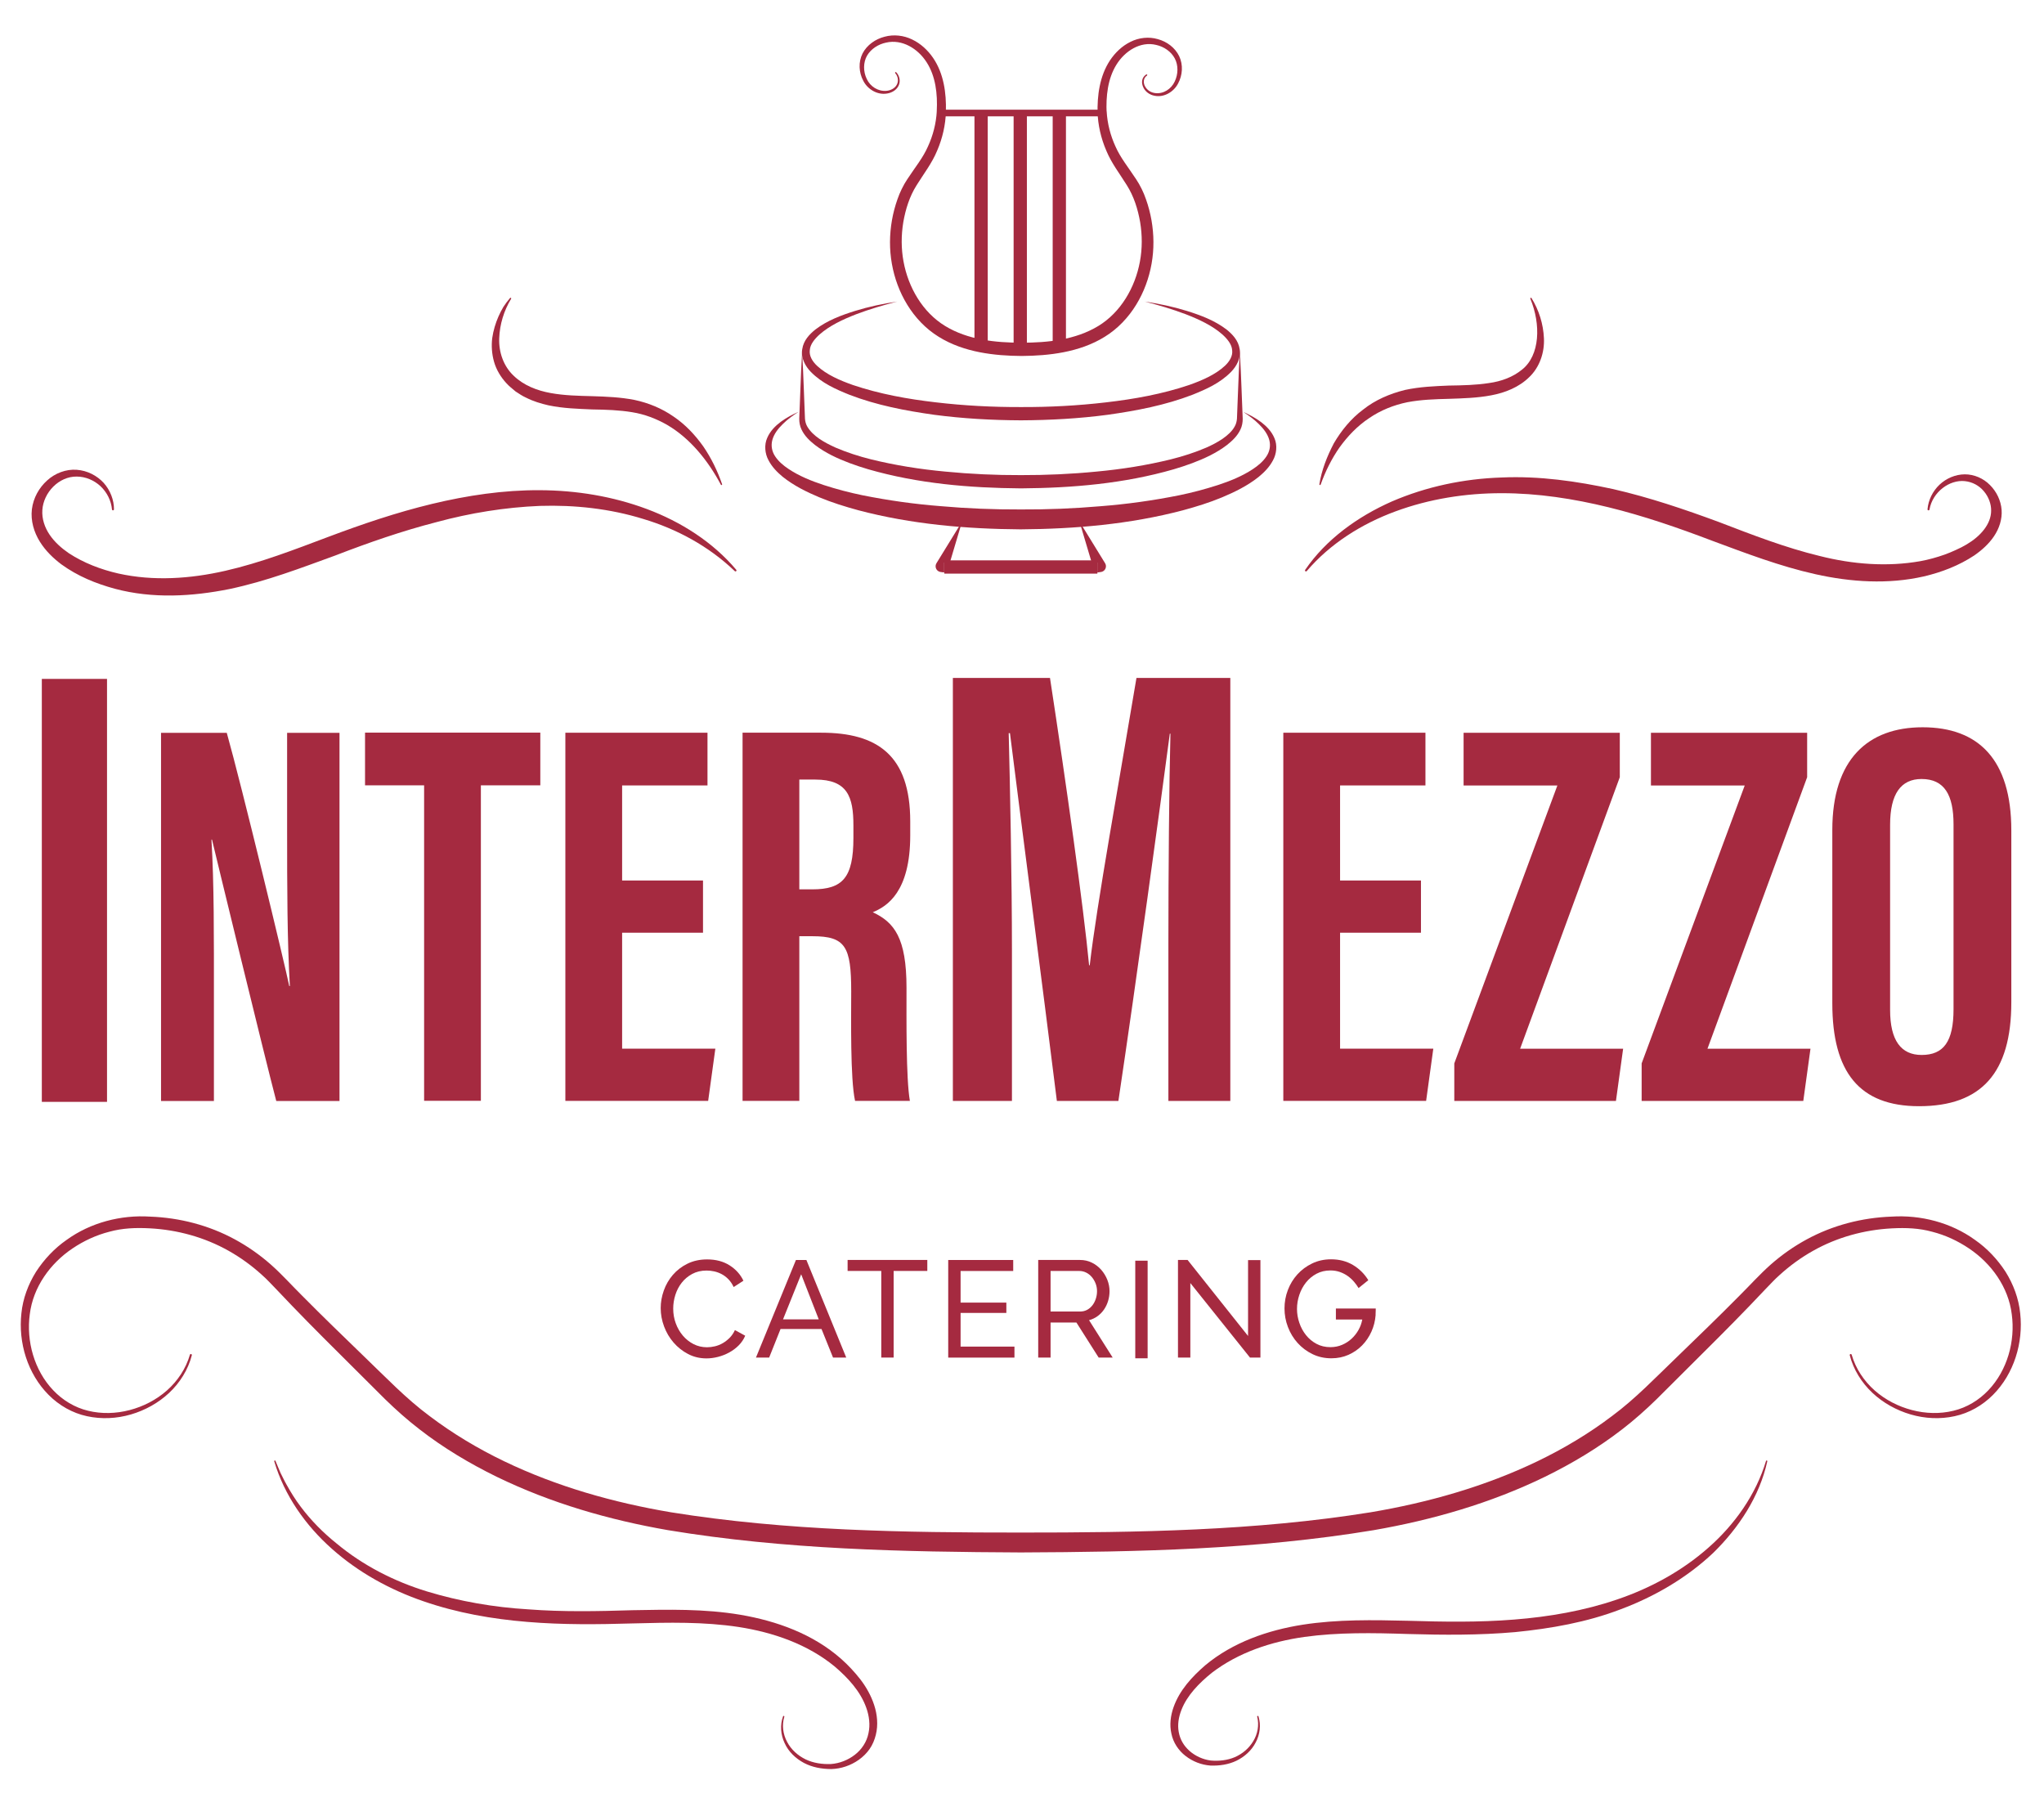 <?xml version="1.0" encoding="UTF-8" standalone="no"?>
<!DOCTYPE svg PUBLIC "-//W3C//DTD SVG 1.1//EN" "http://www.w3.org/Graphics/SVG/1.1/DTD/svg11.dtd">
<svg width="100%" height="100%" viewBox="0 0 511 454" version="1.1" xmlns="http://www.w3.org/2000/svg" xmlns:xlink="http://www.w3.org/1999/xlink" xml:space="preserve" xmlns:serif="http://www.serif.com/" style="fill-rule:evenodd;clip-rule:evenodd;stroke-linejoin:round;stroke-miterlimit:2;">
    <g transform="matrix(1,0,0,1,-4189,-5140.96)">
        <g id="Artboard2" transform="matrix(0.934,0,0,0.934,292.508,353.254)">
            <rect x="4171" y="5125" width="547" height="485" style="fill:none;"/>
            <g transform="matrix(1.227,0,0,2.283,2547.91,4758.58)">
                <g transform="matrix(-1.447,0,0,0.778,1479.56,72.716)">
                    <rect x="91.723" y="215.711" width="9.829" height="63.736" style="fill:rgb(165,42,64);"/>
                </g>
                <g transform="matrix(1.447,0,0,0.778,1358.62,246.86)">
                    <path d="M0,55.479L0,0L9.909,0C12.121,7.828 18.741,35.214 19.329,38.153L19.422,38.153C19.026,31.33 19.007,23.523 19.007,14.407L19.007,0L26.905,0L26.905,55.479L17.372,55.479C15.622,48.851 8.237,18.423 7.683,16.093L7.6,16.093C8.005,22.81 7.972,30.331 7.972,40.307L7.972,55.479L0,55.479Z" style="fill:rgb(165,42,64);fill-rule:nonzero;"/>
                </g>
                <g transform="matrix(1.447,0,0,0.778,1416.01,283.823)">
                    <path d="M0,-39.597L-8.906,-39.597L-8.906,-47.538L17.517,-47.538L17.517,-39.597L8.557,-39.597L8.557,7.941L0,7.941L0,-39.597Z" style="fill:rgb(165,42,64);fill-rule:nonzero;"/>
                </g>
                <g transform="matrix(1.447,0,0,0.778,1476.85,266.566)">
                    <path d="M0,4.792L-12.195,4.792L-12.195,22.267L1.86,22.267L0.777,30.136L-20.752,30.136L-20.752,-25.344L0.675,-25.344L0.675,-17.402L-12.195,-17.402L-12.195,-3.076L0,-3.076L0,4.792Z" style="fill:rgb(165,42,64);fill-rule:nonzero;"/>
                </g>
                <g transform="matrix(1.447,0,0,0.778,1497.86,271.643)">
                    <path d="M0,-8.267L1.962,-8.267C6.489,-8.267 8.154,-9.974 8.154,-16.007L8.154,-17.911C8.154,-22.199 7.268,-24.809 2.418,-24.809L0,-24.809L0,-8.267ZM0,-1.203L0,23.606L-8.557,23.606L-8.557,-31.873L3.295,-31.873C11.737,-31.873 16.721,-28.492 16.721,-18.505L16.721,-16.392C16.721,-7.867 13.222,-5.699 11.073,-4.818C14.309,-3.3 16.159,-0.968 16.159,6.56C16.159,11.231 16.076,20.244 16.667,23.606L8.403,23.606C7.666,20.254 7.822,11.141 7.822,7.112C7.822,0.348 6.952,-1.203 1.985,-1.203L0,-1.203Z" style="fill:rgb(165,42,64);fill-rule:nonzero;"/>
                </g>
                <g transform="matrix(1.447,0,0,0.778,1578.37,258.876)">
                    <path d="M0,16.316C0,5.485 0.118,-8.003 0.309,-15.308L0.214,-15.308C-1.252,-4.247 -4.777,21.57 -7.536,40.026L-16.812,40.026C-18.869,23.469 -22.429,-3.736 -23.883,-15.392L-24.073,-15.392C-23.883,-7.961 -23.585,6.458 -23.585,17.419L-23.585,40.026L-32.491,40.026L-32.491,-23.71L-17.848,-23.71C-15.367,-7.511 -12.812,10.648 -11.953,19.58L-11.857,19.58C-10.819,10.537 -7.366,-8.427 -4.813,-23.71L9.337,-23.71L9.337,40.026L0,40.026L0,16.316Z" style="fill:rgb(165,42,64);fill-rule:nonzero;"/>
                </g>
                <g transform="matrix(1.447,0,0,0.778,1633.47,266.566)">
                    <path d="M0,4.792L-12.195,4.792L-12.195,22.267L1.86,22.267L0.777,30.136L-20.752,30.136L-20.752,-25.344L0.675,-25.344L0.675,-17.402L-12.195,-17.402L-12.195,-3.076L0,-3.076L0,4.792Z" style="fill:rgb(165,42,64);fill-rule:nonzero;"/>
                </g>
                <g transform="matrix(1.447,0,0,0.778,1640.74,251.26)">
                    <path d="M0,44.161L15.54,2.282L1.402,2.282L1.402,-5.659L24.951,-5.659L24.951,1.033L9.923,41.951L25.453,41.951L24.369,49.82L0,49.82L0,44.161Z" style="fill:rgb(165,42,64);fill-rule:nonzero;"/>
                </g>
                <g transform="matrix(1.447,0,0,0.778,1681.61,251.26)">
                    <path d="M0,44.161L15.54,2.282L1.402,2.282L1.402,-5.659L24.951,-5.659L24.951,1.033L9.923,41.951L25.453,41.951L24.369,49.82L0,49.82L0,44.161Z" style="fill:rgb(165,42,64);fill-rule:nonzero;"/>
                </g>
                <g transform="matrix(1.447,0,0,0.778,1735.81,279.2)">
                    <path d="M0,-27.706L0,0.199C0,4.81 1.664,6.975 4.75,6.975C8.075,6.975 9.563,4.955 9.563,0.076L9.563,-27.769C9.563,-32.173 8.211,-34.608 4.74,-34.608C1.658,-34.608 0,-32.402 0,-27.706M18.275,-26.868L18.275,-0.961C18.275,9.671 13.764,14.697 4.364,14.697C-4.652,14.697 -8.712,9.542 -8.712,-0.814L-8.712,-26.932C-8.712,-37.557 -3.363,-42.403 4.906,-42.403C13.318,-42.403 18.275,-37.544 18.275,-26.868" style="fill:rgb(165,42,64);fill-rule:nonzero;"/>
                </g>
                <g transform="matrix(1.447,0,0,0.778,1467.62,314.495)">
                    <path d="M0,-0.248C0,-1.132 0.155,-2.013 0.467,-2.89C0.777,-3.767 1.233,-4.554 1.834,-5.251C2.435,-5.948 3.17,-6.512 4.04,-6.939C4.91,-7.367 5.897,-7.582 7.003,-7.582C8.314,-7.582 9.44,-7.285 10.379,-6.691C11.318,-6.097 12.016,-5.324 12.472,-4.371L11.001,-3.418C10.779,-3.888 10.514,-4.281 10.203,-4.599C9.893,-4.916 9.554,-5.172 9.188,-5.365C8.822,-5.559 8.445,-5.696 8.06,-5.779C7.672,-5.862 7.293,-5.904 6.92,-5.904C6.104,-5.904 5.383,-5.734 4.755,-5.396C4.126,-5.058 3.598,-4.616 3.17,-4.07C2.742,-3.524 2.421,-2.91 2.207,-2.227C1.992,-1.543 1.886,-0.855 1.886,-0.165C1.886,0.608 2.013,1.344 2.269,2.041C2.524,2.738 2.88,3.356 3.336,3.896C3.791,4.434 4.33,4.862 4.951,5.18C5.573,5.497 6.25,5.656 6.981,5.656C7.368,5.656 7.766,5.607 8.173,5.511C8.58,5.414 8.971,5.259 9.344,5.045C9.717,4.831 10.065,4.562 10.39,4.237C10.714,3.912 10.98,3.523 11.188,3.066L12.741,3.916C12.506,4.469 12.178,4.955 11.757,5.376C11.336,5.798 10.859,6.153 10.327,6.443C9.796,6.733 9.232,6.954 8.64,7.106C8.045,7.258 7.465,7.334 6.899,7.334C5.891,7.334 4.965,7.113 4.123,6.671C3.28,6.23 2.552,5.652 1.937,4.941C1.322,4.231 0.846,3.422 0.508,2.518C0.169,1.613 0,0.691 0,-0.248" style="fill:rgb(165,42,64);fill-rule:nonzero;"/>
                </g>
                <g transform="matrix(1.447,0,0,0.778,1502.1,313.143)">
                    <path d="M0,3.189L-2.652,-3.606L-5.387,3.189L0,3.189ZM-3.439,-5.76L-1.864,-5.76L4.144,8.949L2.154,8.949L0.414,4.639L-5.76,4.639L-7.479,8.949L-9.468,8.949L-3.439,-5.76Z" style="fill:rgb(165,42,64);fill-rule:nonzero;"/>
                </g>
                <g transform="matrix(1.447,0,0,0.778,1525.78,318.813)">
                    <path d="M0,-11.395L-5.076,-11.395L-5.076,1.657L-6.94,1.657L-6.94,-11.395L-12.016,-11.395L-12.016,-13.052L0,-13.052L0,-11.395Z" style="fill:rgb(165,42,64);fill-rule:nonzero;"/>
                </g>
                <g transform="matrix(1.447,0,0,0.778,1544.79,309.953)">
                    <path d="M0,11.395L0,13.052L-9.985,13.052L-9.985,-1.657L-0.187,-1.657L-0.187,0L-8.121,0L-8.121,4.765L-1.222,4.765L-1.222,6.319L-8.121,6.319L-8.121,11.395L0,11.395Z" style="fill:rgb(165,42,64);fill-rule:nonzero;"/>
                </g>
                <g transform="matrix(1.447,0,0,0.778,1552.67,314.06)">
                    <path d="M0,0.829L4.454,0.829C4.841,0.829 5.189,0.746 5.501,0.581C5.812,0.415 6.077,0.19 6.298,-0.093C6.519,-0.376 6.691,-0.704 6.816,-1.077C6.94,-1.449 7.003,-1.836 7.003,-2.237C7.003,-2.651 6.93,-3.041 6.785,-3.407C6.64,-3.774 6.446,-4.098 6.205,-4.381C5.963,-4.664 5.68,-4.885 5.355,-5.044C5.031,-5.202 4.689,-5.282 4.33,-5.282L0,-5.282L0,0.829ZM-1.864,7.769L-1.864,-6.94L4.434,-6.94C5.083,-6.94 5.68,-6.805 6.226,-6.535C6.771,-6.267 7.241,-5.907 7.635,-5.458C8.028,-5.01 8.335,-4.505 8.557,-3.946C8.777,-3.387 8.888,-2.817 8.888,-2.237C8.888,-1.726 8.815,-1.233 8.67,-0.756C8.525,-0.279 8.318,0.152 8.049,0.539C7.779,0.926 7.455,1.258 7.075,1.533C6.695,1.809 6.271,2.01 5.801,2.135L9.364,7.769L7.251,7.769L3.896,2.486L0,2.486L0,7.769L-1.864,7.769Z" style="fill:rgb(165,42,64);fill-rule:nonzero;"/>
                </g>
                <g transform="matrix(1.447,0,0,0.778,1199.87,171.044)">
                    <rect x="256.582" y="176.994" width="1.864" height="14.709" style="fill:rgb(165,42,64);"/>
                </g>
                <g transform="matrix(1.447,0,0,0.778,1583.16,317.396)">
                    <path d="M0,-7.749L0,3.48L-1.864,3.48L-1.864,-11.229L-0.414,-11.229L8.701,0.227L8.701,-11.209L10.565,-11.209L10.565,3.48L8.991,3.48L0,-7.749Z" style="fill:rgb(165,42,64);fill-rule:nonzero;"/>
                </g>
                <g transform="matrix(1.447,0,0,0.778,1613.92,308.584)">
                    <path d="M0,14.916C-1.035,14.916 -1.985,14.705 -2.848,14.284C-3.711,13.863 -4.457,13.304 -5.086,12.605C-5.714,11.909 -6.201,11.107 -6.546,10.203C-6.892,9.299 -7.063,8.362 -7.063,7.395C-7.063,6.442 -6.895,5.52 -6.557,4.63C-6.218,3.739 -5.738,2.952 -5.116,2.269C-4.495,1.585 -3.753,1.036 -2.89,0.621C-2.026,0.207 -1.077,0 -0.041,0C1.202,0 2.304,0.287 3.264,0.859C4.223,1.433 4.993,2.196 5.573,3.148L4.103,4.33C3.923,4.026 3.698,3.715 3.429,3.397C3.16,3.08 2.849,2.793 2.497,2.538C2.145,2.282 1.747,2.075 1.306,1.916C0.863,1.758 0.38,1.678 -0.145,1.678C-0.918,1.678 -1.615,1.844 -2.237,2.175C-2.858,2.507 -3.387,2.945 -3.821,3.49C-4.257,4.036 -4.592,4.658 -4.826,5.355C-5.062,6.053 -5.179,6.761 -5.179,7.479C-5.179,8.183 -5.062,8.881 -4.826,9.571C-4.592,10.262 -4.257,10.88 -3.821,11.425C-3.387,11.971 -2.858,12.409 -2.237,12.74C-1.615,13.072 -0.918,13.237 -0.145,13.237C0.49,13.237 1.081,13.121 1.627,12.886C2.172,12.651 2.652,12.34 3.066,11.953C3.48,11.566 3.826,11.125 4.103,10.628C4.379,10.13 4.564,9.612 4.662,9.074L0.685,9.074L0.685,7.416L6.692,7.416L6.692,7.603C6.692,7.699 6.688,7.804 6.682,7.914C6.675,8.024 6.671,8.131 6.671,8.234L6.671,8.432C6.602,9.302 6.392,10.127 6.039,10.907C5.687,11.687 5.221,12.375 4.641,12.969C4.061,13.562 3.377,14.035 2.59,14.388C1.803,14.74 0.939,14.916 0,14.916" style="fill:rgb(165,42,64);fill-rule:nonzero;"/>
                </g>
                <g transform="matrix(1.447,0,0,0.778,1533.36,228.061)">
                    <path d="M0,-7.666L-2.104,-0.607L-2.981,-1.961L-2.687,-2L-2.687,0L-2.981,-0.038L-3.23,-0.071C-3.708,-0.134 -4.044,-0.572 -3.98,-1.049C-3.965,-1.173 -3.92,-1.292 -3.859,-1.392L0,-7.666Z" style="fill:rgb(165,42,64);fill-rule:nonzero;"/>
                </g>
                <g transform="matrix(-1.447,0,0,0.778,1892.46,-3.154)">
                    <rect x="227.765" y="295.367" width="23.078" height="2" style="fill:rgb(165,42,64);"/>
                </g>
                <g transform="matrix(1.447,0,0,0.778,1558.98,228.061)">
                    <path d="M0,-7.666L3.858,-1.392C4.111,-0.982 3.983,-0.445 3.573,-0.193C3.467,-0.127 3.351,-0.088 3.234,-0.071L2.981,-0.038L2.686,0L2.686,-2L2.981,-1.961L2.104,-0.607L0,-7.666Z" style="fill:rgb(165,42,64);fill-rule:nonzero;"/>
                </g>
                <g transform="matrix(1.447,0,0,0.778,1594.7,222.988)">
                    <path d="M0,-17.673C0.925,-17.25 1.838,-16.777 2.673,-16.152C3.497,-15.528 4.277,-14.751 4.711,-13.697C5.166,-12.652 5.022,-11.335 4.469,-10.35C3.931,-9.34 3.141,-8.547 2.311,-7.868C0.62,-6.528 -1.281,-5.602 -3.201,-4.796C-5.127,-3.995 -7.112,-3.385 -9.106,-2.844C-17.11,-0.737 -25.358,-0.034 -33.563,0.023C-41.768,-0.033 -50.016,-0.74 -58.019,-2.852C-60.013,-3.395 -61.997,-4.009 -63.924,-4.81C-65.843,-5.617 -67.743,-6.55 -69.431,-7.896C-70.259,-8.58 -71.045,-9.379 -71.575,-10.396C-72.12,-11.392 -72.235,-12.713 -71.769,-13.75C-71.321,-14.795 -70.538,-15.568 -69.711,-16.187C-68.873,-16.807 -67.957,-17.277 -67.031,-17.696C-67.885,-17.144 -68.713,-16.547 -69.417,-15.842C-70.129,-15.157 -70.739,-14.35 -70.985,-13.472C-71.229,-12.599 -71.062,-11.706 -70.563,-10.968C-70.071,-10.222 -69.344,-9.604 -68.551,-9.077C-66.96,-8.015 -65.112,-7.265 -63.237,-6.652C-61.355,-6.043 -59.43,-5.531 -57.476,-5.128C-53.563,-4.341 -49.588,-3.778 -45.589,-3.469C-41.595,-3.117 -37.578,-2.959 -33.563,-2.975C-29.546,-2.952 -25.53,-3.116 -21.534,-3.46C-17.535,-3.769 -13.561,-4.327 -9.646,-5.112C-7.691,-5.513 -5.766,-6.026 -3.882,-6.631C-2.005,-7.241 -0.157,-7.99 1.44,-9.047C2.235,-9.569 2.969,-10.186 3.467,-10.929C3.976,-11.663 4.162,-12.555 3.928,-13.432C3.694,-14.313 3.087,-15.122 2.38,-15.812C1.678,-16.52 0.853,-17.119 0,-17.673" style="fill:rgb(165,42,64);fill-rule:nonzero;"/>
                </g>
                <g transform="matrix(1.447,0,0,0.778,1498.47,218.203)">
                    <path d="M0,-20.564C0.106,-18.645 0.197,-16.725 0.264,-14.805L0.375,-11.926L0.431,-10.487C0.469,-10.071 0.563,-9.684 0.776,-9.319C1.637,-7.849 3.371,-6.905 5.035,-6.149C6.75,-5.415 8.547,-4.833 10.38,-4.377C14.05,-3.472 17.812,-2.879 21.598,-2.529C25.381,-2.161 29.187,-1.985 32.994,-1.999C36.801,-1.988 40.607,-2.16 44.391,-2.531C48.175,-2.881 51.938,-3.476 55.607,-4.38C57.44,-4.835 59.238,-5.416 60.951,-6.152C61.802,-6.529 62.627,-6.955 63.377,-7.467C64.117,-7.981 64.809,-8.586 65.209,-9.32C65.422,-9.685 65.517,-10.072 65.555,-10.487L65.611,-11.926L65.724,-14.805C65.79,-16.725 65.881,-18.645 65.988,-20.564C66.097,-18.645 66.188,-16.725 66.254,-14.805L66.366,-11.926L66.423,-10.487C66.426,-9.944 66.324,-9.373 66.087,-8.883C65.622,-7.889 64.844,-7.165 64.056,-6.542C63.254,-5.924 62.392,-5.418 61.512,-4.966C59.741,-4.084 57.89,-3.429 56.021,-2.876C48.516,-0.71 40.727,-0.059 32.994,0C25.262,-0.061 17.473,-0.713 9.969,-2.878C8.1,-3.432 6.247,-4.085 4.478,-4.969C3.598,-5.42 2.736,-5.926 1.934,-6.543C1.146,-7.167 0.367,-7.89 -0.097,-8.884C-0.333,-9.374 -0.435,-9.945 -0.432,-10.487L-0.376,-11.926L-0.264,-14.805C-0.198,-16.725 -0.107,-18.645 0,-20.564" style="fill:rgb(165,42,64);fill-rule:nonzero;"/>
                </g>
                <g transform="matrix(1.447,0,0,0.778,1573.2,210.225)">
                    <path d="M0,-17.898C2.143,-17.574 4.273,-17.131 6.358,-16.486C8.435,-15.834 10.52,-15.068 12.344,-13.683C13.21,-12.979 14.126,-12.057 14.319,-10.727C14.45,-10.084 14.317,-9.397 14.063,-8.821C13.811,-8.236 13.442,-7.731 13.031,-7.306C11.361,-5.599 9.271,-4.688 7.225,-3.86C3.082,-2.265 -1.25,-1.446 -5.578,-0.835C-9.916,-0.259 -14.286,-0.022 -18.651,0C-23.018,-0.019 -27.387,-0.26 -31.726,-0.833C-36.053,-1.445 -40.386,-2.261 -44.528,-3.858C-46.574,-4.685 -48.665,-5.597 -50.336,-7.304C-50.748,-7.729 -51.116,-8.234 -51.368,-8.82C-51.623,-9.396 -51.756,-10.084 -51.625,-10.728C-51.432,-12.059 -50.514,-12.98 -49.647,-13.685C-47.823,-15.07 -45.738,-15.835 -43.661,-16.487C-41.576,-17.132 -39.445,-17.575 -37.303,-17.898C-39.401,-17.363 -41.479,-16.746 -43.489,-15.986C-45.479,-15.212 -47.474,-14.294 -49.018,-12.934C-49.762,-12.262 -50.434,-11.445 -50.486,-10.578C-50.604,-9.722 -50.105,-8.887 -49.4,-8.222C-47.96,-6.877 -45.962,-6.019 -43.989,-5.322C-39.979,-3.97 -35.74,-3.201 -31.49,-2.711C-27.236,-2.209 -22.943,-1.986 -18.651,-1.999C-14.36,-1.982 -10.066,-2.21 -5.812,-2.709C-1.562,-3.199 2.678,-3.966 6.687,-5.319C8.66,-6.016 10.657,-6.876 12.1,-8.22C12.806,-8.885 13.305,-9.721 13.187,-10.578C13.133,-11.447 12.461,-12.263 11.717,-12.936C10.172,-14.295 8.177,-15.214 6.187,-15.987C4.176,-16.747 2.1,-17.364 0,-17.898" style="fill:rgb(165,42,64);fill-rule:nonzero;"/>
                </g>
                <g transform="matrix(1.447,0,0,0.778,1518.99,198.223)">
                    <path d="M0,-37.026C0.518,-36.506 0.696,-35.649 0.352,-34.98C0.019,-34.303 -0.698,-33.918 -1.403,-33.813C-2.854,-33.577 -4.317,-34.464 -4.959,-35.737C-5.638,-36.992 -5.719,-38.574 -5.065,-39.866C-4.396,-41.145 -3.124,-42.026 -1.752,-42.377C-0.378,-42.756 1.13,-42.585 2.404,-41.963C3.69,-41.351 4.763,-40.355 5.562,-39.192C7.175,-36.827 7.571,-33.886 7.494,-31.11L7.354,-31.255L7.503,-31.255L7.499,-31.11C7.443,-29.081 6.978,-27.069 6.176,-25.208C5.4,-23.32 4.136,-21.704 3.088,-20.013C2.02,-18.329 1.415,-16.394 1.073,-14.435C0.748,-12.472 0.743,-10.45 1.108,-8.493C1.824,-4.608 3.979,-0.853 7.392,1.218C10.817,3.301 14.958,3.726 18.926,3.732C22.895,3.726 27.033,3.295 30.462,1.218C33.874,-0.853 36.029,-4.608 36.745,-8.493C37.11,-10.45 37.105,-12.472 36.779,-14.435C36.438,-16.394 35.834,-18.329 34.766,-20.013C33.718,-21.704 32.453,-23.32 31.678,-25.208C30.875,-27.069 30.41,-29.081 30.354,-31.11L30.637,-31.118L30.646,-30.769L30.364,-30.762C30.292,-33.52 30.667,-36.434 32.228,-38.808C33.006,-39.974 34.051,-40.985 35.322,-41.608C36.581,-42.242 38.088,-42.413 39.447,-42.013C40.806,-41.647 42.052,-40.73 42.669,-39.437C43.284,-38.138 43.174,-36.579 42.501,-35.333C41.856,-34.077 40.393,-33.185 38.949,-33.483C38.244,-33.611 37.576,-34.063 37.266,-34.727C37.107,-35.051 37.021,-35.427 37.087,-35.797C37.142,-36.171 37.393,-36.499 37.703,-36.694C37.749,-36.723 37.812,-36.71 37.841,-36.663C37.869,-36.617 37.854,-36.554 37.809,-36.525C37.241,-36.151 37.216,-35.396 37.54,-34.862C37.843,-34.304 38.42,-33.965 39.027,-33.888C40.282,-33.718 41.468,-34.5 41.985,-35.614C42.529,-36.719 42.546,-38.096 41.996,-39.114C41.44,-40.156 40.367,-40.881 39.205,-41.14C36.828,-41.732 34.484,-40.24 33.203,-38.164C31.9,-36.07 31.595,-33.412 31.732,-30.799L29.277,-30.733L29.26,-31.081L31.73,-31.149C31.829,-29.305 32.3,-27.485 33.074,-25.811C33.817,-24.121 34.994,-22.703 36.187,-20.882C36.771,-20.003 37.311,-18.91 37.655,-17.891C38.023,-16.861 38.302,-15.799 38.49,-14.722C38.865,-12.569 38.891,-10.345 38.504,-8.173C38.12,-6.002 37.347,-3.883 36.177,-1.985C35.017,-0.088 33.405,1.631 31.451,2.831C29.518,4.038 27.372,4.746 25.253,5.162C23.127,5.578 21.006,5.712 18.926,5.73C16.848,5.718 14.726,5.581 12.599,5.168C10.479,4.753 8.331,4.041 6.399,2.833C4.447,1.633 2.834,-0.088 1.675,-1.984C0.505,-3.882 -0.269,-6.002 -0.652,-8.173C-1.039,-10.345 -1.014,-12.569 -0.639,-14.723C-0.45,-15.8 -0.171,-16.861 0.196,-17.892C0.543,-18.909 1.078,-20.005 1.663,-20.884C2.856,-22.705 4.033,-24.123 4.776,-25.812C5.551,-27.486 6.021,-29.306 6.12,-31.149L7.357,-29.877L7.354,-29.877L6.049,-29.906L6.116,-31.149C6.259,-33.775 5.935,-36.445 4.591,-38.528C3.27,-40.599 0.885,-42.046 -1.521,-41.492C-2.702,-41.245 -3.798,-40.547 -4.397,-39.518C-4.973,-38.515 -4.986,-37.13 -4.438,-36.018C-3.926,-34.889 -2.734,-34.108 -1.465,-34.224C-0.853,-34.279 -0.229,-34.577 0.075,-35.115C0.392,-35.649 0.298,-36.388 -0.145,-36.888C-0.182,-36.929 -0.179,-36.993 -0.138,-37.03C-0.099,-37.066 -0.037,-37.063 0,-37.026" style="fill:rgb(165,42,64);fill-rule:nonzero;"/>
                </g>
                <g transform="matrix(-1.447,0,0,0.778,1892.89,-109.662)">
                    <rect x="227.883" y="364.357" width="23.137" height="1" style="fill:rgb(165,42,64);"/>
                </g>
                <g transform="matrix(-1.447,0,0,0.778,1892.19,-82.412)">
                    <rect x="238.209" y="329.811" width="2" height="35.046" style="fill:rgb(165,42,64);"/>
                </g>
                <g transform="matrix(-1.447,0,0,0.778,1909.24,-82.412)">
                    <rect x="244.102" y="329.811" width="2" height="35.046" style="fill:rgb(165,42,64);"/>
                </g>
                <g transform="matrix(-1.447,0,0,0.778,1875.12,-82.412)">
                    <rect x="232.314" y="329.811" width="2" height="35.046" style="fill:rgb(165,42,64);"/>
                </g>
                <g transform="matrix(1.447,0,0,0.778,1709.02,367.863)">
                    <path d="M0,-45.755C-1.159,-40.496 -4.271,-35.749 -8.163,-31.944C-12.145,-28.194 -16.97,-25.374 -22.097,-23.459C-27.219,-21.494 -32.648,-20.551 -38.033,-20.016C-43.428,-19.54 -48.856,-19.577 -54.164,-19.732C-59.466,-19.906 -64.705,-19.995 -69.781,-19.292C-74.821,-18.586 -79.768,-16.926 -83.737,-13.889C-85.67,-12.332 -87.478,-10.479 -88.325,-8.285C-88.754,-7.198 -88.938,-6.046 -88.728,-4.951C-88.533,-3.855 -87.975,-2.883 -87.098,-2.108C-86.228,-1.345 -85.089,-0.819 -83.901,-0.668C-82.699,-0.562 -81.407,-0.688 -80.274,-1.175C-79.142,-1.666 -78.145,-2.496 -77.498,-3.58C-76.84,-4.652 -76.582,-5.998 -76.901,-7.265L-76.903,-7.274C-76.917,-7.326 -76.885,-7.381 -76.831,-7.395C-76.779,-7.407 -76.728,-7.378 -76.712,-7.327C-76.302,-6.024 -76.489,-4.576 -77.129,-3.387C-77.749,-2.177 -78.809,-1.232 -80.019,-0.64C-81.242,-0.051 -82.612,0.141 -83.957,0.091C-85.308,-0.007 -86.621,-0.518 -87.691,-1.347C-88.766,-2.168 -89.564,-3.375 -89.835,-4.71C-90.14,-6.04 -89.961,-7.44 -89.511,-8.704C-88.604,-11.274 -86.711,-13.312 -84.7,-15.046C-80.554,-18.484 -75.314,-20.301 -70.066,-21.13C-64.781,-21.953 -59.423,-21.85 -54.112,-21.724C-48.798,-21.563 -43.481,-21.478 -38.187,-21.906C-32.899,-22.32 -27.629,-23.228 -22.608,-24.946C-17.594,-26.647 -12.847,-29.232 -8.872,-32.746C-4.901,-36.236 -1.723,-40.722 -0.191,-45.813C-0.176,-45.865 -0.12,-45.896 -0.067,-45.88C-0.017,-45.864 0.013,-45.814 0.002,-45.763L0,-45.755Z" style="fill:rgb(165,42,64);fill-rule:nonzero;"/>
                </g>
                <g transform="matrix(1.447,0,0,0.778,1383.59,368.281)">
                    <path d="M0,-46.35C0.259,-45.737 0.5,-45.121 0.77,-44.519C1.074,-43.932 1.345,-43.332 1.674,-42.763C2.312,-41.615 3.004,-40.502 3.793,-39.461C5.357,-37.371 7.202,-35.515 9.224,-33.898C13.208,-30.58 17.9,-28.198 22.831,-26.685C27.775,-25.185 32.911,-24.293 38.12,-23.984C43.332,-23.584 48.56,-23.691 53.88,-23.856C59.196,-23.951 64.651,-24.084 70.107,-23.163C75.523,-22.236 81.007,-20.292 85.284,-16.515C86.342,-15.573 87.31,-14.538 88.183,-13.418C89.058,-12.27 89.787,-10.99 90.251,-9.572C90.713,-8.164 90.883,-6.573 90.5,-5.061C90.317,-4.321 90.01,-3.568 89.561,-2.93C89.111,-2.292 88.556,-1.751 87.943,-1.316C86.716,-0.447 85.271,0.038 83.804,0.081C82.359,0.079 80.939,-0.172 79.666,-0.841C78.416,-1.513 77.329,-2.537 76.755,-3.829C76.152,-5.092 76.044,-6.582 76.52,-7.865C76.538,-7.917 76.595,-7.945 76.647,-7.927C76.697,-7.91 76.725,-7.853 76.71,-7.802C76.323,-6.558 76.503,-5.168 77.124,-4.022C77.725,-2.857 78.749,-1.947 79.923,-1.376C81.105,-0.809 82.446,-0.624 83.748,-0.677C85.051,-0.775 86.322,-1.275 87.35,-2.077C88.383,-2.874 89.136,-4.021 89.393,-5.302C89.681,-6.578 89.506,-7.923 89.065,-9.152C88.18,-11.644 86.311,-13.652 84.32,-15.357C80.221,-18.735 75.03,-20.52 69.822,-21.326C64.575,-22.126 59.239,-22.007 53.931,-21.865C48.618,-21.705 43.279,-21.648 37.967,-22.092C32.66,-22.525 27.365,-23.453 22.318,-25.198C17.277,-26.925 12.506,-29.543 8.515,-33.095C4.526,-36.623 1.335,-41.156 -0.191,-46.292C-0.207,-46.345 -0.177,-46.401 -0.124,-46.416C-0.075,-46.431 -0.024,-46.407 -0.004,-46.361L0,-46.35Z" style="fill:rgb(165,42,64);fill-rule:nonzero;"/>
                </g>
                <g transform="matrix(1.447,0,0,0.778,1727.43,326.53)">
                    <path d="M0,-8.682C0.607,-6.587 1.856,-4.728 3.464,-3.305C5.076,-1.883 7.034,-0.882 9.089,-0.349C11.142,0.191 13.313,0.251 15.336,-0.245C17.364,-0.728 19.183,-1.838 20.605,-3.335C23.466,-6.337 24.685,-10.742 24.134,-14.785C23.637,-18.861 21.065,-22.439 17.688,-24.703C15.997,-25.841 14.121,-26.715 12.148,-27.216C10.177,-27.764 8.173,-27.841 6.052,-27.73C1.874,-27.51 -2.229,-26.376 -5.834,-24.342C-7.638,-23.329 -9.32,-22.107 -10.851,-20.714C-11.235,-20.369 -11.613,-20.016 -11.97,-19.638C-12.327,-19.28 -12.698,-18.897 -13.084,-18.481L-15.381,-16.071C-18.458,-12.871 -21.608,-9.756 -24.731,-6.649L-29.428,-1.971C-31.067,-0.37 -32.785,1.154 -34.599,2.551C-38.224,5.351 -42.162,7.709 -46.248,9.707C-54.438,13.692 -63.215,16.21 -72.075,17.75C-89.776,20.683 -107.601,21.028 -125.264,21.105C-142.927,21.017 -160.75,20.681 -178.451,17.746C-187.311,16.206 -196.087,13.688 -204.277,9.703C-208.361,7.704 -212.306,5.354 -215.922,2.543C-217.734,1.146 -219.453,-0.377 -221.093,-1.978L-225.789,-6.655C-228.912,-9.762 -232.062,-12.877 -235.14,-16.077L-237.437,-18.486C-237.823,-18.902 -238.194,-19.285 -238.552,-19.644C-238.908,-20.021 -239.286,-20.373 -239.671,-20.719C-241.202,-22.113 -242.885,-23.335 -244.689,-24.348C-248.296,-26.382 -252.399,-27.516 -256.577,-27.735C-258.7,-27.846 -260.704,-27.769 -262.677,-27.221C-264.648,-26.717 -266.527,-25.848 -268.22,-24.709C-271.598,-22.443 -274.169,-18.863 -274.666,-14.786C-275.216,-10.741 -273.996,-6.335 -271.135,-3.333C-269.711,-1.835 -267.892,-0.725 -265.863,-0.243C-263.84,0.253 -261.668,0.192 -259.614,-0.346C-257.56,-0.88 -255.602,-1.881 -253.989,-3.304C-252.383,-4.727 -251.133,-6.587 -250.526,-8.682C-250.506,-8.762 -250.424,-8.811 -250.344,-8.79C-250.265,-8.77 -250.219,-8.686 -250.236,-8.608C-250.795,-6.438 -252.027,-4.471 -253.651,-2.945C-255.281,-1.417 -257.285,-0.312 -259.424,0.313C-261.562,0.938 -263.86,1.053 -266.046,0.574C-268.236,0.108 -270.259,-1.056 -271.83,-2.639C-275,-5.825 -276.42,-10.505 -275.931,-14.927C-275.709,-17.153 -274.904,-19.298 -273.724,-21.188C-272.509,-23.056 -270.956,-24.712 -269.125,-25.984C-265.509,-28.603 -260.937,-29.787 -256.51,-29.499C-252.078,-29.337 -247.664,-28.198 -243.757,-26.074C-241.804,-25.016 -239.975,-23.732 -238.31,-22.263C-236.642,-20.785 -235.176,-19.138 -233.61,-17.588C-230.513,-14.453 -227.336,-11.396 -224.168,-8.327C-220.98,-5.272 -217.94,-2.071 -214.403,0.544C-210.901,3.197 -207.109,5.46 -203.15,7.366C-195.22,11.178 -186.666,13.593 -177.995,15.055C-160.585,17.855 -142.884,18.113 -125.264,18.108C-107.644,18.111 -89.941,17.854 -72.531,15.054C-63.86,13.593 -55.308,11.177 -47.376,7.366C-43.417,5.459 -39.625,3.197 -36.123,0.544C-32.587,-2.072 -29.546,-5.272 -26.359,-8.328C-23.19,-11.396 -20.015,-14.453 -16.917,-17.588C-15.351,-19.138 -13.885,-20.785 -12.218,-22.263C-10.552,-23.732 -8.724,-25.017 -6.77,-26.074C-2.862,-28.198 1.552,-29.337 5.983,-29.5C10.409,-29.787 14.981,-28.604 18.599,-25.984C20.43,-24.712 21.982,-23.056 23.197,-21.188C24.378,-19.298 25.183,-17.153 25.404,-14.927C25.894,-10.505 24.474,-5.825 21.304,-2.639C19.731,-1.056 17.71,0.108 15.519,0.574C13.334,1.054 11.036,0.938 8.897,0.313C6.759,-0.312 4.755,-1.417 3.125,-2.945C1.501,-4.471 0.268,-6.438 -0.29,-8.608C-0.312,-8.688 -0.263,-8.769 -0.183,-8.79C-0.104,-8.81 -0.022,-8.76 0,-8.682" style="fill:rgb(165,42,64);fill-rule:nonzero;"/>
                </g>
                <g transform="matrix(1.447,0,0,0.778,1608.22,218.283)">
                    <path d="M0,12.166C3.136,7.584 7.894,4.154 13.051,1.874C18.25,-0.371 23.909,-1.56 29.595,-1.742C35.281,-1.998 40.935,-1.183 46.415,0.003C51.885,1.254 57.201,3.06 62.348,4.96C67.459,6.926 72.456,8.852 77.527,10.077C82.554,11.354 87.772,11.746 92.739,10.865C93.979,10.639 95.188,10.3 96.37,9.886C96.957,9.67 97.539,9.438 98.104,9.17C98.679,8.914 99.206,8.65 99.722,8.337C101.776,7.125 103.413,5.288 103.408,3.251C103.426,2.249 103.02,1.157 102.302,0.318C101.584,-0.537 100.57,-1.078 99.432,-1.196C97.148,-1.434 94.59,0.415 94.114,3.073L94.112,3.088C94.098,3.169 94.02,3.223 93.938,3.209C93.862,3.195 93.81,3.124 93.815,3.049C93.937,1.645 94.604,0.314 95.619,-0.653C96.64,-1.614 98.016,-2.211 99.432,-2.219C100.848,-2.225 102.242,-1.615 103.228,-0.61C104.222,0.382 104.878,1.722 104.986,3.136C105.09,4.555 104.617,5.962 103.836,7.117C103.05,8.279 101.995,9.22 100.859,10.006C98.546,11.534 95.94,12.536 93.261,13.164C87.873,14.391 82.248,14.022 76.907,12.828C71.544,11.633 66.412,9.666 61.298,7.769C56.197,5.83 51.039,4.047 45.746,2.75C40.462,1.454 35.043,0.617 29.599,0.623C24.166,0.622 18.71,1.482 13.606,3.364C8.52,5.239 3.764,8.213 0.229,12.36C0.175,12.423 0.081,12.431 0.018,12.377C-0.041,12.327 -0.052,12.241 -0.009,12.18L0,12.166Z" style="fill:rgb(165,42,64);fill-rule:nonzero;"/>
                </g>
                <g transform="matrix(1.447,0,0,0.778,1611.31,195.958)">
                    <path d="M0,27.962C0.342,25.827 1.149,23.782 2.177,21.804C3.302,19.892 4.754,18.083 6.613,16.706C8.424,15.26 10.631,14.328 12.89,13.763C15.158,13.274 17.381,13.19 19.493,13.101C21.613,13.072 23.658,13.024 25.555,12.724C27.46,12.464 29.166,11.818 30.535,10.709C33.277,8.553 33.407,3.875 31.806,0.019L31.799,0.004C31.778,-0.047 31.802,-0.104 31.853,-0.126C31.898,-0.144 31.95,-0.127 31.976,-0.087C33.1,1.728 33.76,3.829 33.852,5.969C33.958,8.104 33.212,10.332 31.632,11.834C30.084,13.356 27.988,14.183 25.903,14.571C23.8,14.971 21.666,15.026 19.554,15.098C17.439,15.15 15.325,15.219 13.263,15.61C11.214,16.03 9.23,16.821 7.5,18.01C5.747,19.166 4.272,20.711 3.043,22.412C1.839,24.138 0.896,26.041 0.189,28.027C0.171,28.079 0.114,28.106 0.062,28.088C0.017,28.071 -0.01,28.024 -0.002,27.979L0,27.962Z" style="fill:rgb(165,42,64);fill-rule:nonzero;"/>
                </g>
                <g transform="matrix(1.447,0,0,0.778,1483.77,219.19)">
                    <path d="M0,11.193C-3.955,7.417 -8.747,4.845 -13.802,3.335C-18.85,1.775 -24.145,1.211 -29.374,1.371C-34.62,1.589 -39.848,2.429 -44.973,3.819C-50.123,5.145 -55.16,6.889 -60.228,8.848C-65.339,10.704 -70.572,12.721 -76.172,13.9C-81.767,15.023 -87.728,15.386 -93.453,13.857C-96.313,13.076 -99.038,11.976 -101.533,10.167C-102.757,9.24 -103.904,8.138 -104.773,6.74C-105.636,5.345 -106.166,3.623 -105.96,1.88C-105.74,0.153 -104.879,-1.363 -103.671,-2.453C-102.478,-3.554 -100.803,-4.193 -99.201,-4.07C-97.596,-3.957 -96.141,-3.191 -95.132,-2.093C-94.137,-0.974 -93.58,0.468 -93.585,1.881L-93.585,1.892C-93.585,1.975 -93.652,2.042 -93.735,2.042C-93.813,2.042 -93.877,1.981 -93.884,1.906C-94.004,0.581 -94.641,-0.676 -95.606,-1.589C-96.577,-2.495 -97.877,-3.047 -99.2,-3.048C-101.901,-3.083 -104.213,-0.633 -104.382,1.995C-104.471,3.313 -104.027,4.634 -103.278,5.729C-102.525,6.833 -101.504,7.739 -100.396,8.498C-98.141,9.974 -95.564,10.956 -92.931,11.558C-87.626,12.741 -82.073,12.356 -76.792,11.149C-71.484,9.941 -66.387,7.963 -61.278,6.04C-56.164,4.119 -50.968,2.352 -45.641,1.072C-40.32,-0.207 -34.858,-1.026 -29.369,-0.995C-23.888,-0.971 -18.39,-0.078 -13.247,1.844C-8.121,3.761 -3.326,6.789 0.229,10.999C0.282,11.062 0.274,11.157 0.211,11.21C0.152,11.259 0.066,11.255 0.012,11.204L0,11.193Z" style="fill:rgb(165,42,64);fill-rule:nonzero;"/>
                </g>
                <g transform="matrix(1.447,0,0,0.778,1480.74,195.906)">
                    <path d="M0,28.095C-2.004,24.335 -4.693,21.105 -8.028,19.133C-9.701,18.166 -11.497,17.482 -13.377,17.182C-15.271,16.865 -17.298,16.794 -19.412,16.764C-21.519,16.666 -23.725,16.62 -25.997,16.143C-27.124,15.883 -28.271,15.545 -29.363,14.989C-29.918,14.744 -30.435,14.387 -30.947,14.054C-31.42,13.647 -31.908,13.283 -32.33,12.812C-33.18,11.893 -33.856,10.773 -34.193,9.578C-34.532,8.388 -34.605,7.163 -34.465,6.011C-34.301,4.862 -33.969,3.778 -33.526,2.759C-33.3,2.251 -33.053,1.758 -32.768,1.289C-32.464,0.829 -32.136,0.392 -31.785,-0.019L-31.775,-0.03C-31.74,-0.072 -31.677,-0.077 -31.635,-0.041C-31.598,-0.009 -31.59,0.045 -31.615,0.086C-32.706,1.877 -33.339,3.953 -33.412,6.044C-33.496,8.128 -32.76,10.256 -31.232,11.687C-29.728,13.142 -27.698,13.929 -25.648,14.295C-23.583,14.672 -21.466,14.712 -19.352,14.767C-17.238,14.833 -15.104,14.919 -13.004,15.334C-10.914,15.78 -8.895,16.605 -7.142,17.829C-5.365,19.022 -3.88,20.604 -2.648,22.335C-1.442,24.093 -0.506,26.023 0.189,28.03C0.207,28.081 0.18,28.138 0.128,28.156C0.081,28.172 0.03,28.152 0.008,28.109L0,28.095Z" style="fill:rgb(165,42,64);fill-rule:nonzero;"/>
                </g>
            </g>
        </g>
    </g>
</svg>
